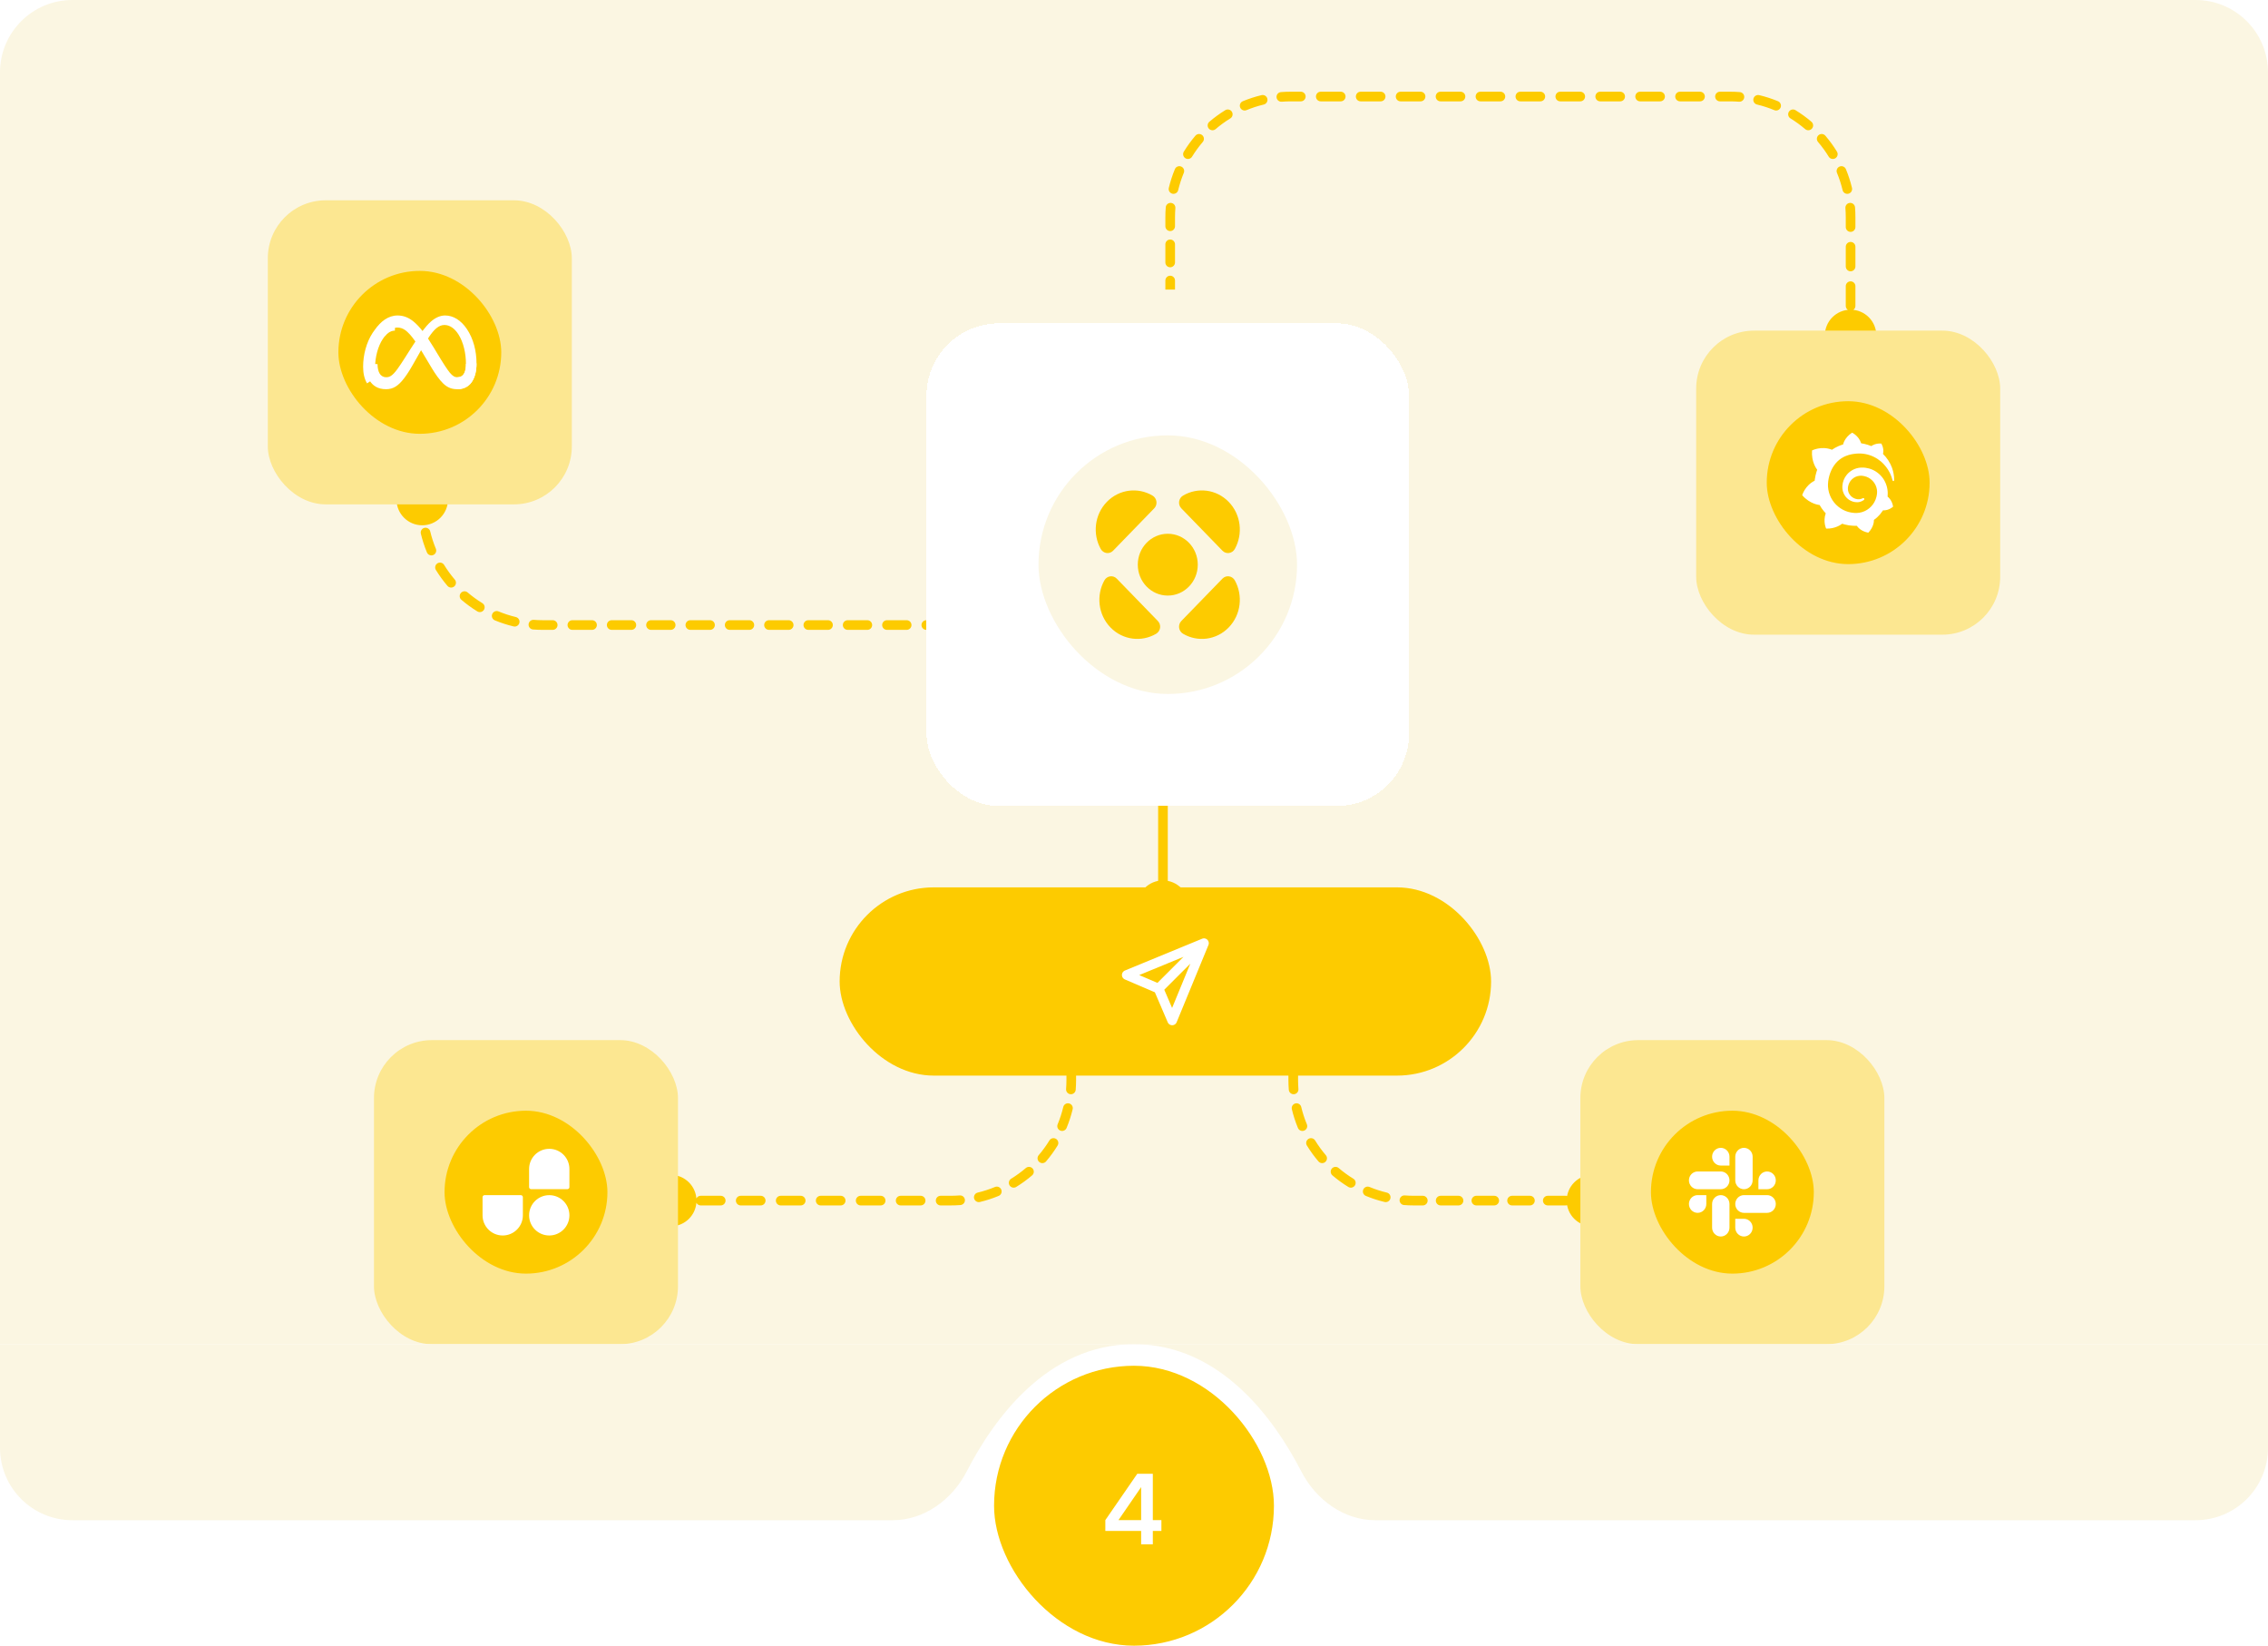 <svg width="470" height="341" viewBox="0 0 470 341" fill="none" xmlns="http://www.w3.org/2000/svg">
<path d="M0 15C0 6.716 6.716 0 15 0H455C463.284 0 470 6.716 470 15V278.5H0V15Z" fill="#FBF6E2"/>
<path d="M324.667 248.75C324.667 251.696 327.054 254.083 330 254.083C332.946 254.083 335.333 251.696 335.333 248.75C335.333 245.804 332.946 243.417 330 243.417C327.054 243.417 324.667 245.804 324.667 248.75ZM267 199C267 199.552 267.448 200 268 200C268.552 200 269 199.552 269 199H267ZM269 203.5C269 202.948 268.552 202.5 268 202.5C267.448 202.5 267 202.948 267 203.5H269ZM267 208C267 208.552 267.448 209 268 209C268.552 209 269 208.552 269 208H267ZM269 212.5C269 211.948 268.552 211.5 268 211.5C267.448 211.5 267 211.948 267 212.5H269ZM267 217C267 217.552 267.448 218 268 218C268.552 218 269 217.552 269 217H267ZM269 221.5C269 220.948 268.552 220.5 268 220.5C267.448 220.5 267 220.948 267 221.5H269ZM267.079 225.791C267.122 226.341 267.603 226.753 268.153 226.71C268.704 226.668 269.116 226.187 269.073 225.636L267.079 225.791ZM269.658 229.356C269.53 228.819 268.99 228.488 268.453 228.616C267.916 228.745 267.584 229.284 267.713 229.821L269.658 229.356ZM268.973 233.703C269.185 234.213 269.77 234.455 270.28 234.243C270.79 234.032 271.032 233.447 270.821 232.937L268.973 233.703ZM272.533 236.291C272.244 235.82 271.628 235.673 271.157 235.962C270.687 236.251 270.54 236.867 270.829 237.337L272.533 236.291ZM273.229 240.636C273.588 241.056 274.219 241.105 274.639 240.746C275.059 240.388 275.108 239.756 274.749 239.337L273.229 240.636ZM277.413 242.001C276.994 241.642 276.362 241.691 276.004 242.111C275.645 242.531 275.694 243.162 276.114 243.521L277.413 242.001ZM279.413 245.921C279.883 246.21 280.499 246.063 280.788 245.593C281.077 245.122 280.93 244.506 280.459 244.217L279.413 245.921ZM283.813 245.929C283.303 245.718 282.718 245.96 282.507 246.47C282.295 246.98 282.537 247.565 283.047 247.777L283.813 245.929ZM286.929 249.037C287.466 249.166 288.005 248.834 288.134 248.297C288.262 247.76 287.931 247.22 287.394 247.092L286.929 249.037ZM291.114 247.677C290.563 247.634 290.082 248.046 290.04 248.597C289.997 249.147 290.409 249.628 290.959 249.671L291.114 247.677ZM294.85 249.75C295.402 249.75 295.85 249.302 295.85 248.75C295.85 248.198 295.402 247.75 294.85 247.75V249.75ZM298.55 247.75C297.998 247.75 297.55 248.198 297.55 248.75C297.55 249.302 297.998 249.75 298.55 249.75V247.75ZM302.25 249.75C302.802 249.75 303.25 249.302 303.25 248.75C303.25 248.198 302.802 247.75 302.25 247.75V249.75ZM305.95 247.75C305.398 247.75 304.95 248.198 304.95 248.75C304.95 249.302 305.398 249.75 305.95 249.75V247.75ZM309.65 249.75C310.202 249.75 310.65 249.302 310.65 248.75C310.65 248.198 310.202 247.75 309.65 247.75V249.75ZM313.35 247.75C312.798 247.75 312.35 248.198 312.35 248.75C312.35 249.302 312.798 249.75 313.35 249.75V247.75ZM317.05 249.75C317.602 249.75 318.05 249.302 318.05 248.75C318.05 248.198 317.602 247.75 317.05 247.75V249.75ZM320.75 247.75C320.198 247.75 319.75 248.198 319.75 248.75C319.75 249.302 320.198 249.75 320.75 249.75V247.75ZM324.45 249.75C325.002 249.75 325.45 249.302 325.45 248.75C325.45 248.198 325.002 247.75 324.45 247.75V249.75ZM328.15 247.75C327.598 247.75 327.15 248.198 327.15 248.75C327.15 249.302 327.598 249.75 328.15 249.75V247.75ZM267 196.75V199H269V196.75H267ZM267 203.5V208H269V203.5H267ZM267 212.5V217H269V212.5H267ZM267 221.5V223.75H269V221.5H267ZM267 223.75C267 224.437 267.027 225.117 267.079 225.791L269.073 225.636C269.025 225.014 269 224.385 269 223.75H267ZM267.713 229.821C268.033 231.158 268.456 232.455 268.973 233.703L270.821 232.937C270.343 231.786 269.953 230.589 269.658 229.356L267.713 229.821ZM270.829 237.337C271.543 238.501 272.346 239.604 273.229 240.636L274.749 239.337C273.934 238.383 273.192 237.365 272.533 236.291L270.829 237.337ZM276.114 243.521C277.146 244.404 278.249 245.207 279.413 245.921L280.459 244.217C279.385 243.558 278.367 242.816 277.413 242.001L276.114 243.521ZM283.047 247.777C284.295 248.294 285.592 248.717 286.929 249.037L287.394 247.092C286.161 246.797 284.964 246.407 283.813 245.929L283.047 247.777ZM290.959 249.671C291.633 249.723 292.313 249.75 293 249.75V247.75C292.365 247.75 291.736 247.725 291.114 247.677L290.959 249.671ZM293 249.75H294.85V247.75H293V249.75ZM298.55 249.75H302.25V247.75H298.55V249.75ZM305.95 249.75H309.65V247.75H305.95V249.75ZM313.35 249.75H317.05V247.75H313.35V249.75ZM320.75 249.75H324.45V247.75H320.75V249.75ZM328.15 249.75H330V247.75H328.15V249.75Z" fill="url(#paint0_linear_2931_1915)"/>
<path d="M378.167 69.5C378.167 72.445 380.554 74.833 383.5 74.833C386.446 74.833 388.833 72.445 388.833 69.5C388.833 66.555 386.446 64.167 383.5 64.167C380.554 64.167 378.167 66.555 378.167 69.5ZM243.5 58.125C243.5 57.573 243.052 57.125 242.5 57.125C241.948 57.125 241.5 57.573 241.5 58.125H243.5ZM241.5 54.375C241.5 54.927 241.948 55.375 242.5 55.375C243.052 55.375 243.5 54.927 243.5 54.375H241.5ZM243.5 50.625C243.5 50.073 243.052 49.625 242.5 49.625C241.948 49.625 241.5 50.073 241.5 50.625H243.5ZM241.5 46.875C241.5 47.427 241.948 47.875 242.5 47.875C243.052 47.875 243.5 47.427 243.5 46.875H241.5ZM243.573 43.114C243.616 42.563 243.204 42.082 242.653 42.04C242.103 41.997 241.622 42.408 241.579 42.959L243.573 43.114ZM242.213 38.929C242.084 39.466 242.416 40.005 242.953 40.134C243.49 40.262 244.03 39.931 244.158 39.394L242.213 38.929ZM245.321 35.813C245.532 35.303 245.29 34.718 244.78 34.507C244.27 34.295 243.685 34.537 243.473 35.047L245.321 35.813ZM245.329 31.413C245.04 31.883 245.187 32.499 245.657 32.788C246.128 33.077 246.744 32.93 247.033 32.459L245.329 31.413ZM249.249 29.413C249.608 28.994 249.559 28.362 249.139 28.003C248.719 27.645 248.088 27.694 247.729 28.114L249.249 29.413ZM250.614 25.229C250.194 25.588 250.145 26.219 250.504 26.639C250.862 27.059 251.494 27.108 251.913 26.75L250.614 25.229ZM254.959 24.533C255.43 24.244 255.577 23.628 255.288 23.157C254.999 22.687 254.383 22.54 253.913 22.829L254.959 24.533ZM257.547 20.973C257.037 21.185 256.795 21.77 257.007 22.28C257.218 22.79 257.803 23.032 258.313 22.821L257.547 20.973ZM261.894 21.658C262.431 21.529 262.762 20.99 262.634 20.453C262.505 19.916 261.966 19.584 261.429 19.713L261.894 21.658ZM265.459 19.079C264.909 19.122 264.497 19.603 264.54 20.153C264.582 20.704 265.063 21.116 265.614 21.073L265.459 19.079ZM269.568 21C270.12 21 270.568 20.552 270.568 20C270.568 19.448 270.12 19 269.568 19V21ZM273.705 19C273.152 19 272.705 19.448 272.705 20C272.705 20.552 273.152 21 273.705 21V19ZM277.841 21C278.393 21 278.841 20.552 278.841 20C278.841 19.448 278.393 19 277.841 19V21ZM281.977 19C281.425 19 280.977 19.448 280.977 20C280.977 20.552 281.425 21 281.977 21V19ZM286.114 21C286.666 21 287.114 20.552 287.114 20C287.114 19.448 286.666 19 286.114 19V21ZM290.25 19C289.698 19 289.25 19.448 289.25 20C289.25 20.552 289.698 21 290.25 21V19ZM294.386 21C294.939 21 295.386 20.552 295.386 20C295.386 19.448 294.939 19 294.386 19V21ZM298.523 19C297.97 19 297.523 19.448 297.523 20C297.523 20.552 297.97 21 298.523 21V19ZM302.659 21C303.211 21 303.659 20.552 303.659 20C303.659 19.448 303.211 19 302.659 19V21ZM306.795 19C306.243 19 305.795 19.448 305.795 20C305.795 20.552 306.243 21 306.795 21V19ZM310.932 21C311.484 21 311.932 20.552 311.932 20C311.932 19.448 311.484 19 310.932 19V21ZM315.068 19C314.516 19 314.068 19.448 314.068 20C314.068 20.552 314.516 21 315.068 21V19ZM319.205 21C319.757 21 320.205 20.552 320.205 20C320.205 19.448 319.757 19 319.205 19V21ZM323.341 19C322.789 19 322.341 19.448 322.341 20C322.341 20.552 322.789 21 323.341 21V19ZM327.477 21C328.03 21 328.477 20.552 328.477 20C328.477 19.448 328.03 19 327.477 19V21ZM331.614 19C331.061 19 330.614 19.448 330.614 20C330.614 20.552 331.061 21 331.614 21V19ZM335.75 21C336.302 21 336.75 20.552 336.75 20C336.75 19.448 336.302 19 335.75 19V21ZM339.886 19C339.334 19 338.886 19.448 338.886 20C338.886 20.552 339.334 21 339.886 21V19ZM344.023 21C344.575 21 345.023 20.552 345.023 20C345.023 19.448 344.575 19 344.023 19V21ZM348.159 19C347.607 19 347.159 19.448 347.159 20C347.159 20.552 347.607 21 348.159 21V19ZM352.295 21C352.848 21 353.295 20.552 353.295 20C353.295 19.448 352.848 19 352.295 19V21ZM356.432 19C355.88 19 355.432 19.448 355.432 20C355.432 20.552 355.88 21 356.432 21V19ZM360.386 21.073C360.937 21.116 361.418 20.704 361.46 20.153C361.503 19.603 361.091 19.122 360.541 19.079L360.386 21.073ZM364.571 19.713C364.034 19.584 363.495 19.916 363.366 20.453C363.238 20.99 363.569 21.529 364.106 21.658L364.571 19.713ZM367.687 22.821C368.197 23.032 368.782 22.79 368.993 22.28C369.205 21.77 368.963 21.185 368.453 20.973L367.687 22.821ZM372.087 22.829C371.617 22.54 371.001 22.687 370.712 23.157C370.423 23.628 370.57 24.244 371.041 24.533L372.087 22.829ZM374.087 26.75C374.506 27.108 375.138 27.059 375.496 26.639C375.855 26.219 375.806 25.588 375.386 25.229L374.087 26.75ZM378.271 28.114C377.912 27.694 377.281 27.645 376.861 28.003C376.441 28.362 376.392 28.994 376.751 29.413L378.271 28.114ZM378.967 32.459C379.256 32.93 379.872 33.077 380.343 32.788C380.813 32.499 380.96 31.883 380.671 31.413L378.967 32.459ZM382.527 35.047C382.315 34.537 381.73 34.295 381.22 34.507C380.71 34.718 380.468 35.303 380.679 35.813L382.527 35.047ZM381.842 39.394C381.97 39.931 382.51 40.262 383.047 40.134C383.584 40.005 383.916 39.466 383.787 38.929L381.842 39.394ZM384.421 42.959C384.378 42.408 383.897 41.997 383.347 42.04C382.796 42.082 382.384 42.563 382.427 43.114L384.421 42.959ZM382.5 47.042C382.5 47.594 382.948 48.042 383.5 48.042C384.052 48.042 384.5 47.594 384.5 47.042H382.5ZM384.5 51.125C384.5 50.573 384.052 50.125 383.5 50.125C382.948 50.125 382.5 50.573 382.5 51.125H384.5ZM382.5 55.208C382.5 55.761 382.948 56.208 383.5 56.208C384.052 56.208 384.5 55.761 384.5 55.208H382.5ZM384.5 59.292C384.5 58.739 384.052 58.292 383.5 58.292C382.948 58.292 382.5 58.739 382.5 59.292H384.5ZM382.5 63.375C382.5 63.927 382.948 64.375 383.5 64.375C384.052 64.375 384.5 63.927 384.5 63.375H382.5ZM384.5 67.458C384.5 66.906 384.052 66.458 383.5 66.458C382.948 66.458 382.5 66.906 382.5 67.458H384.5ZM243.5 60V58.125H241.5V60H243.5ZM243.5 54.375V50.625H241.5V54.375H243.5ZM243.5 46.875V45H241.5V46.875H243.5ZM243.5 45C243.5 44.365 243.525 43.736 243.573 43.114L241.579 42.959C241.527 43.633 241.5 44.313 241.5 45H243.5ZM244.158 39.394C244.453 38.161 244.843 36.965 245.321 35.813L243.473 35.047C242.956 36.295 242.533 37.592 242.213 38.929L244.158 39.394ZM247.033 32.459C247.692 31.385 248.434 30.367 249.249 29.413L247.729 28.114C246.846 29.146 246.043 30.249 245.329 31.413L247.033 32.459ZM251.913 26.75C252.867 25.934 253.885 25.192 254.959 24.533L253.913 22.829C252.749 23.543 251.646 24.346 250.614 25.229L251.913 26.75ZM258.313 22.821C259.464 22.343 260.661 21.953 261.894 21.658L261.429 19.713C260.092 20.033 258.795 20.456 257.547 20.973L258.313 22.821ZM265.614 21.073C266.236 21.025 266.865 21 267.5 21V19C266.813 19 266.133 19.027 265.459 19.079L265.614 21.073ZM267.5 21H269.568V19H267.5V21ZM273.705 21H277.841V19H273.705V21ZM281.977 21H286.114V19H281.977V21ZM290.25 21H294.386V19H290.25V21ZM298.523 21H302.659V19H298.523V21ZM306.795 21H310.932V19H306.795V21ZM315.068 21H319.205V19H315.068V21ZM323.341 21H327.477V19H323.341V21ZM331.614 21H335.75V19H331.614V21ZM339.886 21H344.023V19H339.886V21ZM348.159 21H352.295V19H348.159V21ZM356.432 21H358.5V19H356.432V21ZM358.5 21C359.135 21 359.764 21.025 360.386 21.073L360.541 19.079C359.867 19.027 359.187 19 358.5 19V21ZM364.106 21.658C365.339 21.953 366.536 22.343 367.687 22.821L368.453 20.973C367.205 20.456 365.908 20.033 364.571 19.713L364.106 21.658ZM371.041 24.533C372.115 25.192 373.133 25.934 374.087 26.75L375.386 25.229C374.354 24.346 373.251 23.543 372.087 22.829L371.041 24.533ZM376.751 29.413C377.566 30.367 378.308 31.385 378.967 32.459L380.671 31.413C379.957 30.249 379.154 29.146 378.271 28.114L376.751 29.413ZM380.679 35.813C381.157 36.965 381.547 38.161 381.842 39.394L383.787 38.929C383.467 37.592 383.044 36.295 382.527 35.047L380.679 35.813ZM382.427 43.114C382.475 43.736 382.5 44.365 382.5 45H384.5C384.5 44.313 384.473 43.633 384.421 42.959L382.427 43.114ZM382.5 45V47.042H384.5V45H382.5ZM382.5 51.125V55.208H384.5V51.125H382.5ZM382.5 59.292V63.375H384.5V59.292H382.5ZM382.5 67.458V69.5H384.5V67.458H382.5Z" fill="url(#paint1_linear_2931_1915)"/>
<path d="M133.667 248.75C133.667 251.696 136.054 254.083 139 254.083C141.946 254.083 144.333 251.696 144.333 248.75C144.333 245.804 141.946 243.417 139 243.417C136.054 243.417 133.667 245.804 133.667 248.75ZM141.071 249.75C141.624 249.75 142.071 249.302 142.071 248.75C142.071 248.198 141.624 247.75 141.071 247.75V249.75ZM145.214 247.75C144.662 247.75 144.214 248.198 144.214 248.75C144.214 249.302 144.662 249.75 145.214 249.75V247.75ZM149.357 249.75C149.909 249.75 150.357 249.302 150.357 248.75C150.357 248.198 149.909 247.75 149.357 247.75V249.75ZM153.5 247.75C152.948 247.75 152.5 248.198 152.5 248.75C152.5 249.302 152.948 249.75 153.5 249.75V247.75ZM157.643 249.75C158.195 249.75 158.643 249.302 158.643 248.75C158.643 248.198 158.195 247.75 157.643 247.75V249.75ZM161.786 247.75C161.233 247.75 160.786 248.198 160.786 248.75C160.786 249.302 161.233 249.75 161.786 249.75V247.75ZM165.929 249.75C166.481 249.75 166.929 249.302 166.929 248.75C166.929 248.198 166.481 247.75 165.929 247.75V249.75ZM170.071 247.75C169.519 247.75 169.071 248.198 169.071 248.75C169.071 249.302 169.519 249.75 170.071 249.75V247.75ZM174.214 249.75C174.767 249.75 175.214 249.302 175.214 248.75C175.214 248.198 174.767 247.75 174.214 247.75V249.75ZM178.357 247.75C177.805 247.75 177.357 248.198 177.357 248.75C177.357 249.302 177.805 249.75 178.357 249.75V247.75ZM182.5 249.75C183.052 249.75 183.5 249.302 183.5 248.75C183.5 248.198 183.052 247.75 182.5 247.75V249.75ZM186.643 247.75C186.091 247.75 185.643 248.198 185.643 248.75C185.643 249.302 186.091 249.75 186.643 249.75V247.75ZM190.786 249.75C191.338 249.75 191.786 249.302 191.786 248.75C191.786 248.198 191.338 247.75 190.786 247.75V249.75ZM194.929 247.75C194.376 247.75 193.929 248.198 193.929 248.75C193.929 249.302 194.376 249.75 194.929 249.75V247.75ZM199.041 249.671C199.591 249.628 200.003 249.147 199.96 248.597C199.918 248.046 199.437 247.634 198.886 247.677L199.041 249.671ZM202.606 247.092C202.069 247.22 201.738 247.76 201.866 248.297C201.995 248.834 202.534 249.166 203.071 249.037L202.606 247.092ZM206.953 247.777C207.463 247.565 207.705 246.98 207.493 246.47C207.282 245.96 206.697 245.718 206.187 245.929L206.953 247.777ZM209.541 244.217C209.07 244.506 208.923 245.122 209.212 245.593C209.501 246.063 210.117 246.21 210.587 245.921L209.541 244.217ZM213.886 243.521C214.306 243.162 214.355 242.531 213.996 242.111C213.638 241.691 213.006 241.642 212.587 242.001L213.886 243.521ZM215.251 239.337C214.892 239.756 214.941 240.388 215.361 240.746C215.781 241.105 216.412 241.056 216.771 240.636L215.251 239.337ZM219.171 237.337C219.46 236.867 219.313 236.251 218.843 235.962C218.372 235.673 217.756 235.82 217.467 236.291L219.171 237.337ZM219.179 232.937C218.968 233.447 219.21 234.032 219.72 234.243C220.23 234.455 220.815 234.213 221.027 233.703L219.179 232.937ZM222.287 229.821C222.416 229.284 222.084 228.745 221.547 228.616C221.01 228.488 220.47 228.819 220.342 229.356L222.287 229.821ZM220.927 225.636C220.884 226.187 221.296 226.668 221.847 226.71C222.397 226.753 222.878 226.341 222.921 225.791L220.927 225.636ZM223 221.75C223 221.198 222.552 220.75 222 220.75C221.448 220.75 221 221.198 221 221.75H223ZM221 217.75C221 218.302 221.448 218.75 222 218.75C222.552 218.75 223 218.302 223 217.75H221ZM223 213.75C223 213.198 222.552 212.75 222 212.75C221.448 212.75 221 213.198 221 213.75H223ZM221 209.75C221 210.302 221.448 210.75 222 210.75C222.552 210.75 223 210.302 223 209.75H221ZM223 205.75C223 205.198 222.552 204.75 222 204.75C221.448 204.75 221 205.198 221 205.75H223ZM221 201.75C221 202.302 221.448 202.75 222 202.75C222.552 202.75 223 202.302 223 201.75H221ZM139 249.75H141.071V247.75H139V249.75ZM145.214 249.75H149.357V247.75H145.214V249.75ZM153.5 249.75H157.643V247.75H153.5V249.75ZM161.786 249.75H165.929V247.75H161.786V249.75ZM170.071 249.75H174.214V247.75H170.071V249.75ZM178.357 249.75H182.5V247.75H178.357V249.75ZM186.643 249.75H190.786V247.75H186.643V249.75ZM194.929 249.75H197V247.75H194.929V249.75ZM197 249.75C197.687 249.75 198.367 249.723 199.041 249.671L198.886 247.677C198.264 247.725 197.635 247.75 197 247.75V249.75ZM203.071 249.037C204.408 248.717 205.705 248.294 206.953 247.777L206.187 245.929C205.036 246.407 203.839 246.797 202.606 247.092L203.071 249.037ZM210.587 245.921C211.751 245.207 212.854 244.404 213.886 243.521L212.587 242.001C211.633 242.816 210.615 243.558 209.541 244.217L210.587 245.921ZM216.771 240.636C217.654 239.604 218.457 238.501 219.171 237.337L217.467 236.291C216.808 237.365 216.066 238.383 215.251 239.337L216.771 240.636ZM221.027 233.703C221.544 232.455 221.967 231.158 222.287 229.821L220.342 229.356C220.047 230.589 219.657 231.786 219.179 232.937L221.027 233.703ZM222.921 225.791C222.973 225.117 223 224.437 223 223.75H221C221 224.385 220.975 225.014 220.927 225.636L222.921 225.791ZM223 223.75V221.75H221V223.75H223ZM223 217.75V213.75H221V217.75H223ZM223 209.75V205.75H221V209.75H223ZM223 201.75V199.75H221V201.75H223Z" fill="url(#paint2_linear_2931_1915)"/>
<path d="M82.167 103.5C82.167 106.446 84.555 108.833 87.5 108.833C90.445 108.833 92.833 106.446 92.833 103.5C92.833 100.554 90.445 98.167 87.5 98.167C84.555 98.167 82.167 100.554 82.167 103.5ZM86.5 103.75C86.5 104.302 86.948 104.75 87.5 104.75C88.052 104.75 88.5 104.302 88.5 103.75H86.5ZM88.5 104.25C88.5 103.698 88.052 103.25 87.5 103.25C86.948 103.25 86.5 103.698 86.5 104.25H88.5ZM86.579 106.541C86.622 107.091 87.103 107.503 87.653 107.46C88.204 107.418 88.616 106.937 88.573 106.386L86.579 106.541ZM89.158 110.106C89.029 109.569 88.49 109.238 87.953 109.366C87.416 109.495 87.084 110.034 87.213 110.571L89.158 110.106ZM88.473 114.453C88.685 114.963 89.27 115.205 89.78 114.993C90.29 114.782 90.532 114.197 90.321 113.687L88.473 114.453ZM92.033 117.041C91.744 116.57 91.128 116.423 90.657 116.712C90.187 117.001 90.04 117.617 90.329 118.087L92.033 117.041ZM92.729 121.386C93.088 121.806 93.719 121.855 94.139 121.496C94.559 121.138 94.608 120.506 94.249 120.087L92.729 121.386ZM96.913 122.751C96.494 122.392 95.862 122.441 95.504 122.861C95.145 123.281 95.194 123.912 95.614 124.271L96.913 122.751ZM98.913 126.671C99.383 126.96 99.999 126.813 100.288 126.343C100.577 125.872 100.43 125.256 99.959 124.967L98.913 126.671ZM103.313 126.679C102.803 126.468 102.218 126.71 102.007 127.22C101.795 127.73 102.037 128.315 102.547 128.527L103.313 126.679ZM106.429 129.787C106.966 129.916 107.505 129.584 107.634 129.047C107.762 128.51 107.431 127.97 106.894 127.842L106.429 129.787ZM110.614 128.427C110.063 128.384 109.582 128.796 109.54 129.347C109.497 129.897 109.909 130.378 110.459 130.421L110.614 128.427ZM114.538 130.5C115.09 130.5 115.538 130.052 115.538 129.5C115.538 128.948 115.09 128.5 114.538 128.5V130.5ZM118.613 128.5C118.06 128.5 117.613 128.948 117.613 129.5C117.613 130.052 118.06 130.5 118.613 130.5V128.5ZM122.688 130.5C123.24 130.5 123.688 130.052 123.688 129.5C123.688 128.948 123.24 128.5 122.688 128.5V130.5ZM126.763 128.5C126.21 128.5 125.763 128.948 125.763 129.5C125.763 130.052 126.21 130.5 126.763 130.5V128.5ZM130.838 130.5C131.39 130.5 131.838 130.052 131.838 129.5C131.838 128.948 131.39 128.5 130.838 128.5V130.5ZM134.912 128.5C134.36 128.5 133.912 128.948 133.912 129.5C133.912 130.052 134.36 130.5 134.912 130.5V128.5ZM138.987 130.5C139.54 130.5 139.987 130.052 139.987 129.5C139.987 128.948 139.54 128.5 138.987 128.5V130.5ZM143.062 128.5C142.51 128.5 142.062 128.948 142.062 129.5C142.062 130.052 142.51 130.5 143.062 130.5V128.5ZM147.138 130.5C147.69 130.5 148.138 130.052 148.138 129.5C148.138 128.948 147.69 128.5 147.138 128.5V130.5ZM151.213 128.5C150.66 128.5 150.213 128.948 150.213 129.5C150.213 130.052 150.66 130.5 151.213 130.5V128.5ZM155.288 130.5C155.84 130.5 156.288 130.052 156.288 129.5C156.288 128.948 155.84 128.5 155.288 128.5V130.5ZM159.363 128.5C158.81 128.5 158.363 128.948 158.363 129.5C158.363 130.052 158.81 130.5 159.363 130.5V128.5ZM163.438 130.5C163.99 130.5 164.438 130.052 164.438 129.5C164.438 128.948 163.99 128.5 163.438 128.5V130.5ZM167.513 128.5C166.96 128.5 166.513 128.948 166.513 129.5C166.513 130.052 166.96 130.5 167.513 130.5V128.5ZM171.588 130.5C172.14 130.5 172.588 130.052 172.588 129.5C172.588 128.948 172.14 128.5 171.588 128.5V130.5ZM175.663 128.5C175.11 128.5 174.663 128.948 174.663 129.5C174.663 130.052 175.11 130.5 175.663 130.5V128.5ZM179.738 130.5C180.29 130.5 180.738 130.052 180.738 129.5C180.738 128.948 180.29 128.5 179.738 128.5V130.5ZM183.812 128.5C183.26 128.5 182.812 128.948 182.812 129.5C182.812 130.052 183.26 130.5 183.812 130.5V128.5ZM187.887 130.5C188.44 130.5 188.887 130.052 188.887 129.5C188.887 128.948 188.44 128.5 187.887 128.5V130.5ZM191.962 128.5C191.41 128.5 190.962 128.948 190.962 129.5C190.962 130.052 191.41 130.5 191.962 130.5V128.5ZM86.5 103.5V103.75H88.5V103.5H86.5ZM86.5 104.25V104.5H88.5V104.25H86.5ZM86.5 104.5C86.5 105.187 86.527 105.867 86.579 106.541L88.573 106.386C88.525 105.764 88.5 105.135 88.5 104.5H86.5ZM87.213 110.571C87.533 111.908 87.956 113.205 88.473 114.453L90.321 113.687C89.843 112.536 89.453 111.339 89.158 110.106L87.213 110.571ZM90.329 118.087C91.043 119.251 91.847 120.354 92.729 121.386L94.249 120.087C93.434 119.133 92.692 118.115 92.033 117.041L90.329 118.087ZM95.614 124.271C96.647 125.154 97.749 125.957 98.913 126.671L99.959 124.967C98.885 124.308 97.867 123.566 96.913 122.751L95.614 124.271ZM102.547 128.527C103.795 129.044 105.092 129.467 106.429 129.787L106.894 127.842C105.661 127.547 104.464 127.157 103.313 126.679L102.547 128.527ZM110.459 130.421C111.133 130.473 111.813 130.5 112.5 130.5V128.5C111.865 128.5 111.236 128.475 110.614 128.427L110.459 130.421ZM112.5 130.5H114.538V128.5H112.5V130.5ZM118.613 130.5H122.688V128.5H118.613V130.5ZM126.763 130.5H130.838V128.5H126.763V130.5ZM134.912 130.5H138.987V128.5H134.912V130.5ZM143.062 130.5H147.138V128.5H143.062V130.5ZM151.213 130.5H155.288V128.5H151.213V130.5ZM159.363 130.5H163.438V128.5H159.363V130.5ZM167.513 130.5H171.588V128.5H167.513V130.5ZM175.663 130.5H179.738V128.5H175.663V130.5ZM183.812 130.5H187.887V128.5H183.812V130.5ZM191.962 130.5H194V128.5H191.962V130.5Z" fill="url(#paint3_linear_2931_1915)"/>
<path d="M241 193.083C243.946 193.083 246.333 190.696 246.333 187.75C246.333 184.804 243.946 182.417 241 182.417C238.054 182.417 235.667 184.804 235.667 187.75C235.667 190.696 238.054 193.083 241 193.083ZM241 161.083C243.946 161.083 246.333 158.696 246.333 155.75C246.333 152.804 243.946 150.417 241 150.417C238.054 150.417 235.667 152.804 235.667 155.75C235.667 158.696 238.054 161.083 241 161.083ZM242 187.75L242 155.75L240 155.75L240 187.75L242 187.75Z" fill="url(#paint4_linear_2931_1915)"/>
<g filter="url(#filter0_d_2931_1915)">
<rect x="192" y="61.5" width="100" height="100" rx="15" fill="white" shape-rendering="crispEdges"/>
<rect x="215.21" y="84.707" width="53.579" height="53.579" rx="26.789" fill="#FBF6E2"/>
<path d="M231.423 114.39C230.662 113.606 229.396 113.796 228.861 114.756C227.14 117.85 227.561 121.864 230.128 124.506C232.692 127.148 236.591 127.585 239.592 125.811C240.524 125.26 240.708 123.956 239.947 123.172L231.423 114.39Z" fill="#FDCB00"/>
<path d="M239.192 99.825C239.953 99.041 239.768 97.736 238.837 97.186C235.833 95.412 231.936 95.846 229.372 98.49C226.808 101.135 226.384 105.146 228.106 108.241C228.64 109.201 229.907 109.391 230.667 108.607L234.93 104.216L239.192 99.825Z" fill="#FDCB00"/>
<path d="M244.807 123.172C244.046 123.956 244.231 125.26 245.163 125.811C248.166 127.585 252.063 127.151 254.627 124.506C257.191 121.864 257.615 117.848 255.893 114.756C255.359 113.796 254.093 113.606 253.332 114.39L244.807 123.172Z" fill="#FDCB00"/>
<path d="M253.332 108.607C254.093 109.391 255.359 109.201 255.893 108.241C257.615 105.146 257.194 101.132 254.627 98.49C252.063 95.846 248.166 95.412 245.163 97.186C244.231 97.736 244.046 99.041 244.807 99.825L253.332 108.607Z" fill="#FDCB00"/>
<path d="M248.216 111.497C248.216 115.034 245.434 117.901 242.001 117.901C238.568 117.901 235.785 115.034 235.785 111.497C235.785 107.961 238.568 105.094 242.001 105.094C245.434 105.094 248.216 107.961 248.216 111.497Z" fill="#FDCB00"/>
</g>
<rect x="77.5" y="215.5" width="63" height="63" rx="12" fill="#FCE791"/>
<rect x="92.123" y="230.125" width="33.755" height="33.755" rx="16.877" fill="#FDCB00"/>
<path d="M109.645 251.8C109.645 249.493 111.516 247.623 113.823 247.623C116.13 247.623 118 249.493 118 251.8C118 254.108 116.13 255.978 113.823 255.978C111.516 255.978 109.645 254.108 109.645 251.8Z" fill="white"/>
<path d="M109.645 242.201C109.645 239.894 111.516 238.023 113.823 238.023C116.13 238.023 118 239.894 118 242.201V245.961C118 246.191 117.813 246.378 117.582 246.378H110.063C109.952 246.378 109.846 246.334 109.768 246.256C109.689 246.178 109.645 246.071 109.645 245.961V242.201Z" fill="white"/>
<path d="M108.355 251.8C108.355 254.108 106.484 255.978 104.177 255.978C101.87 255.978 100 254.108 100 251.8V248.041C100 247.986 100.011 247.932 100.032 247.881C100.053 247.83 100.084 247.784 100.122 247.745C100.161 247.707 100.207 247.676 100.258 247.655C100.309 247.634 100.363 247.623 100.418 247.623H107.937C107.992 247.623 108.046 247.634 108.097 247.655C108.148 247.676 108.194 247.707 108.232 247.745C108.271 247.784 108.302 247.83 108.323 247.881C108.344 247.932 108.355 247.986 108.355 248.041V251.8Z" fill="white"/>
<rect x="327.5" y="215.5" width="63" height="63" rx="12" fill="#FCE791"/>
<rect x="342.123" y="230.125" width="33.755" height="33.755" rx="16.877" fill="url(#paint5_linear_2931_1915)"/>
<path fill-rule="evenodd" clip-rule="evenodd" d="M356.6 237.816C355.605 237.817 354.799 238.64 354.8 239.654C354.799 240.667 355.605 241.49 356.6 241.491H358.401V239.654C358.401 238.641 357.595 237.818 356.6 237.816ZM356.6 242.716H351.8C350.805 242.717 349.999 243.54 350 244.554C349.999 245.567 350.805 246.39 351.8 246.391H356.6C357.595 246.391 358.401 245.568 358.4 244.554C358.401 243.54 357.595 242.717 356.6 242.716Z" fill="white"/>
<path fill-rule="evenodd" clip-rule="evenodd" d="M368 244.554C368.001 243.54 367.195 242.717 366.2 242.716C365.205 242.717 364.399 243.54 364.399 244.554V246.391H366.2C367.195 246.391 368.001 245.568 368 244.554ZM363.2 244.554V239.654C363.201 238.641 362.395 237.818 361.4 237.816C360.405 237.817 359.599 238.64 359.6 239.654V244.554C359.599 245.567 360.405 246.39 361.4 246.391C362.395 246.391 363.201 245.568 363.2 244.554Z" fill="white"/>
<path fill-rule="evenodd" clip-rule="evenodd" d="M361.4 256.191C362.395 256.19 363.201 255.368 363.2 254.354C363.201 253.34 362.395 252.517 361.4 252.517H359.599V254.354C359.599 255.367 360.405 256.189 361.4 256.191ZM361.4 251.29H366.2C367.195 251.289 368.001 250.467 368 249.453C368.001 248.439 367.195 247.617 366.2 247.615H361.4C360.405 247.616 359.599 248.439 359.6 249.452C359.599 250.467 360.405 251.289 361.4 251.29Z" fill="white"/>
<path fill-rule="evenodd" clip-rule="evenodd" d="M350 249.452C349.999 250.466 350.805 251.289 351.8 251.289C352.795 251.289 353.601 250.466 353.601 249.452V247.615H351.8C350.805 247.616 349.999 248.439 350 249.452ZM354.8 249.452V254.352C354.799 255.366 355.605 256.189 356.6 256.19C357.595 256.189 358.401 255.367 358.4 254.353V249.454C358.401 248.44 357.595 247.617 356.6 247.616C355.605 247.616 354.799 248.439 354.8 249.452Z" fill="white"/>
<rect x="55.5" y="41.5" width="63" height="63" rx="12" fill="#FCE791"/>
<rect x="70.123" y="56.125" width="33.755" height="33.755" rx="16.877" fill="#FDCB00"/>
<path d="M78.234 75.438C78.234 76.316 78.427 76.99 78.679 77.398C79.009 77.933 79.502 78.159 80.004 78.159C80.652 78.159 81.245 77.998 82.387 76.419C83.302 75.153 84.38 73.375 85.106 72.261L86.334 70.373C87.188 69.062 88.175 67.605 89.308 66.617C90.233 65.811 91.23 65.363 92.234 65.363C93.919 65.363 95.524 66.34 96.753 68.171C98.097 70.177 98.75 72.704 98.75 75.312C98.75 76.862 98.445 78.001 97.925 78.9C97.422 79.771 96.443 80.64 94.796 80.64V78.159C96.207 78.159 96.558 76.863 96.558 75.38C96.558 73.267 96.066 70.922 94.98 69.246C94.21 68.058 93.212 67.332 92.114 67.332C90.926 67.332 89.97 68.227 88.896 69.825C88.325 70.673 87.739 71.708 87.081 72.874L86.356 74.158C84.9 76.739 84.531 77.327 83.803 78.297C82.528 79.996 81.439 80.64 80.004 80.64C78.303 80.64 77.227 79.903 76.561 78.793C76.017 77.889 75.75 76.702 75.75 75.349L78.234 75.438Z" fill="white"/>
<path d="M77.709 68.347C78.848 66.591 80.492 65.363 82.377 65.363C83.469 65.363 84.554 65.686 85.687 66.612C86.927 67.624 88.248 69.29 89.897 72.035L90.488 73.021C91.915 75.398 92.727 76.621 93.202 77.198C93.813 77.938 94.241 78.159 94.797 78.159C96.207 78.159 96.559 76.863 96.559 75.38L98.75 75.312C98.75 76.862 98.445 78.001 97.925 78.9C97.422 79.771 96.444 80.64 94.797 80.64C93.773 80.64 92.866 80.418 91.863 79.472C91.092 78.745 90.19 77.455 89.497 76.295L87.434 72.85C86.399 71.121 85.45 69.831 84.9 69.247C84.309 68.619 83.549 67.861 82.337 67.861C81.356 67.861 80.522 68.55 79.825 69.603L77.709 68.347Z" fill="white"/>
<path d="M81.837 68.498C80.855 68.498 80.022 69.187 79.324 70.24C78.338 71.728 77.734 73.945 77.734 76.075C77.734 76.953 77.927 77.627 78.179 78.035L76.061 79.43C75.517 78.525 75.25 77.338 75.25 75.986C75.25 73.526 75.925 70.963 77.209 68.983C78.348 67.228 79.991 66 81.877 66L81.837 68.498Z" fill="white"/>
<rect x="351.5" y="68.5" width="63" height="63" rx="12" fill="#FCE791"/>
<rect x="366.123" y="83.125" width="33.755" height="33.755" rx="16.877" fill="#FDCB00"/>
<path d="M392.5 98.786C392.465 98.438 392.408 98.038 392.294 97.593C392.166 97.1 391.986 96.622 391.758 96.167C391.485 95.62 391.15 95.107 390.759 94.638C390.594 94.438 390.411 94.244 390.217 94.055C390.508 92.897 389.863 91.893 389.863 91.893C388.751 91.824 388.043 92.241 387.781 92.429C387.735 92.412 387.695 92.389 387.649 92.372C387.461 92.298 387.267 92.224 387.062 92.161C386.858 92.097 386.653 92.04 386.445 91.99C386.234 91.938 386.023 91.898 385.806 91.864C385.766 91.859 385.732 91.853 385.692 91.847C385.207 90.295 383.815 89.644 383.815 89.644C382.257 90.632 381.966 92.013 381.966 92.013C381.966 92.013 381.96 92.041 381.949 92.093C381.863 92.115 381.778 92.144 381.692 92.167C381.572 92.201 381.452 92.247 381.338 92.292C381.219 92.337 381.101 92.385 380.984 92.435C380.747 92.539 380.515 92.653 380.288 92.777C380.066 92.903 379.849 93.04 379.638 93.182L379.581 93.16C377.424 92.338 375.512 93.325 375.512 93.325C375.335 95.619 376.374 97.063 376.579 97.325C376.528 97.468 376.482 97.611 376.436 97.753C376.277 98.272 376.157 98.803 376.083 99.357C376.071 99.436 376.06 99.516 376.054 99.596C374.057 100.583 373.469 102.598 373.469 102.598C375.13 104.509 377.07 104.629 377.07 104.629L377.076 104.624C377.321 105.063 377.606 105.479 377.926 105.873C378.061 106.036 378.201 106.194 378.348 106.347C377.743 108.082 378.434 109.519 378.434 109.519C380.282 109.588 381.498 108.709 381.755 108.509C381.938 108.573 382.125 108.628 382.314 108.675C382.881 108.823 383.463 108.909 384.049 108.932C384.191 108.937 384.34 108.943 384.482 108.937H384.688L384.779 108.932V108.937C385.652 110.181 387.181 110.358 387.181 110.358C388.271 109.211 388.334 108.07 388.334 107.825V107.722C388.562 107.562 388.779 107.391 388.985 107.203C389.418 106.809 389.801 106.358 390.12 105.873L390.206 105.736C391.438 105.805 392.311 104.972 392.311 104.972C392.106 103.688 391.375 103.06 391.221 102.94C391.221 102.94 391.216 102.934 391.204 102.929C391.193 102.923 391.193 102.917 391.193 102.917C391.187 102.912 391.176 102.906 391.164 102.9C391.17 102.82 391.176 102.746 391.182 102.666C391.193 102.529 391.193 102.387 391.193 102.25V102.033L391.187 101.947L391.182 101.833C391.182 101.793 391.176 101.759 391.17 101.725C391.164 101.69 391.164 101.651 391.159 101.616L391.147 101.508L391.13 101.399C391.107 101.257 391.085 101.12 391.05 100.977C390.919 100.424 390.702 99.899 390.423 99.425C390.141 98.959 389.789 98.539 389.378 98.181C388.979 97.827 388.528 97.542 388.06 97.331C387.587 97.12 387.096 96.983 386.605 96.92C386.36 96.886 386.114 96.874 385.869 96.88H385.686L385.595 96.886C385.561 96.886 385.527 96.891 385.498 96.891C385.374 96.903 385.25 96.92 385.127 96.943C384.636 97.034 384.174 97.211 383.769 97.456C383.364 97.702 383.01 98.004 382.725 98.347C382.446 98.682 382.222 99.059 382.063 99.465C381.913 99.848 381.825 100.253 381.8 100.663C381.795 100.76 381.795 100.863 381.795 100.96V101.034L381.8 101.114C381.806 101.16 381.806 101.211 381.812 101.257C381.829 101.457 381.869 101.651 381.92 101.833C382.029 102.204 382.2 102.541 382.411 102.826C382.622 103.111 382.879 103.345 383.147 103.534C383.415 103.716 383.706 103.847 383.992 103.933C384.277 104.019 384.562 104.053 384.83 104.053H384.979C384.996 104.053 385.013 104.053 385.03 104.047C385.059 104.047 385.087 104.041 385.116 104.041C385.121 104.041 385.133 104.041 385.138 104.036L385.167 104.03C385.184 104.03 385.201 104.024 385.218 104.024C385.253 104.019 385.281 104.013 385.315 104.007C385.35 104.002 385.378 103.996 385.407 103.984C385.469 103.973 385.527 103.95 385.584 103.933C385.698 103.893 385.812 103.847 385.909 103.796C386.012 103.745 386.103 103.682 386.194 103.625C386.217 103.608 386.245 103.591 386.268 103.568C386.36 103.494 386.377 103.357 386.303 103.265C386.24 103.186 386.126 103.163 386.034 103.214L385.966 103.248C385.887 103.288 385.805 103.323 385.721 103.351C385.635 103.379 385.544 103.402 385.452 103.419C385.407 103.425 385.361 103.431 385.31 103.437C385.287 103.437 385.264 103.442 385.235 103.442H385.098C385.07 103.442 385.041 103.442 385.013 103.437H384.979C384.967 103.437 384.95 103.437 384.939 103.431C384.91 103.425 384.887 103.425 384.859 103.419C384.648 103.391 384.437 103.328 384.237 103.237C384.026 103.143 383.832 103.016 383.661 102.86C383.484 102.7 383.33 102.512 383.21 102.295C383.09 102.079 383.004 101.839 382.964 101.588C382.947 101.462 382.936 101.331 382.942 101.205C382.942 101.171 382.947 101.137 382.947 101.103V101.057C382.947 101.04 382.953 101.023 382.953 101.006C382.959 100.937 382.97 100.869 382.982 100.8C383.079 100.252 383.352 99.716 383.775 99.311C383.883 99.208 383.997 99.117 384.117 99.031C384.239 98.945 384.369 98.871 384.505 98.809C384.641 98.746 384.783 98.694 384.927 98.655C385.07 98.615 385.218 98.592 385.372 98.575C385.447 98.569 385.521 98.563 385.601 98.563H385.778L385.84 98.569C386.006 98.581 386.166 98.603 386.325 98.643C386.645 98.712 386.959 98.832 387.25 98.991C387.832 99.317 388.328 99.819 388.631 100.424C388.785 100.726 388.893 101.051 388.945 101.388C388.956 101.474 388.967 101.559 388.973 101.645L388.979 101.708L388.985 101.77V102.016C388.985 102.056 388.979 102.124 388.979 102.164C388.973 102.255 388.962 102.352 388.95 102.444C388.939 102.535 388.922 102.626 388.905 102.718C388.887 102.808 388.866 102.897 388.842 102.986C388.795 103.166 388.738 103.343 388.671 103.516C388.532 103.862 388.352 104.19 388.134 104.492C387.695 105.097 387.096 105.588 386.411 105.902C386.069 106.056 385.709 106.17 385.338 106.227C385.156 106.261 384.967 106.278 384.779 106.284H384.494C384.393 106.284 384.292 106.278 384.191 106.267C383.792 106.238 383.398 106.164 383.01 106.056C382.628 105.947 382.257 105.793 381.903 105.611C381.201 105.234 380.568 104.72 380.077 104.098C379.831 103.79 379.617 103.457 379.438 103.106C379.261 102.757 379.12 102.392 379.016 102.016C378.913 101.639 378.85 101.257 378.822 100.869L378.816 100.795V100.287C378.822 100.098 378.839 99.899 378.862 99.705C378.884 99.511 378.919 99.311 378.959 99.117C378.999 98.923 379.044 98.729 379.101 98.535C379.208 98.158 379.343 97.79 379.506 97.434C379.832 96.737 380.254 96.115 380.762 95.619C380.887 95.493 381.019 95.379 381.156 95.265C381.293 95.156 381.436 95.053 381.584 94.957C381.726 94.86 381.88 94.775 382.034 94.695C382.111 94.653 382.189 94.615 382.268 94.58C382.348 94.546 382.428 94.512 382.508 94.478C382.668 94.409 382.833 94.352 383.004 94.301C383.044 94.289 383.09 94.278 383.13 94.261C383.17 94.249 383.216 94.238 383.255 94.227C383.341 94.204 383.427 94.181 383.512 94.164C383.552 94.153 383.598 94.147 383.644 94.135C383.689 94.124 383.729 94.118 383.775 94.107C383.82 94.101 383.86 94.09 383.906 94.084L383.969 94.073L384.037 94.061C384.083 94.055 384.123 94.05 384.169 94.044C384.22 94.038 384.265 94.033 384.317 94.027C384.357 94.021 384.425 94.016 384.465 94.01C384.494 94.004 384.528 94.004 384.557 93.998L384.619 93.993L384.648 93.987H384.682C384.733 93.981 384.779 93.981 384.83 93.976L384.905 93.97H384.962C385.002 93.97 385.047 93.964 385.087 93.964C385.255 93.959 385.422 93.959 385.589 93.964C385.92 93.976 386.246 94.016 386.559 94.073C387.193 94.192 387.786 94.392 388.328 94.66C388.87 94.923 389.35 95.248 389.772 95.602C389.801 95.625 389.823 95.647 389.852 95.67C389.875 95.693 389.903 95.716 389.926 95.739C389.977 95.784 390.023 95.83 390.075 95.876C390.126 95.921 390.172 95.967 390.217 96.013C390.264 96.059 390.31 96.106 390.354 96.155C390.531 96.344 390.696 96.532 390.845 96.726C391.121 97.082 391.363 97.462 391.57 97.862L391.604 97.93L391.638 97.999C391.661 98.044 391.684 98.09 391.701 98.135C391.724 98.181 391.741 98.221 391.764 98.267C391.781 98.312 391.803 98.352 391.821 98.398C391.889 98.569 391.958 98.735 392.009 98.889C392.095 99.14 392.157 99.362 392.209 99.556C392.216 99.594 392.239 99.628 392.27 99.65C392.302 99.673 392.341 99.682 392.38 99.676C392.465 99.67 392.528 99.602 392.528 99.516C392.534 99.311 392.528 99.066 392.5 98.786Z" fill="white"/>
<rect x="174" y="183.852" width="135" height="39" rx="19.5" fill="#FDCB00"/>
<path d="M249.5 195.418L233.5 202.006L240.088 204.83M249.5 195.418L242.912 211.418L240.088 204.83M249.5 195.418L240.088 204.83" stroke="white" stroke-width="2" stroke-linecap="round" stroke-linejoin="round"/>
<path d="M0 278.5H470V299.971C470 308.255 463.284 314.971 455 314.971H352.5H284.998C278.452 314.971 272.671 310.694 269.673 304.874C264.113 294.08 252.974 278.5 235 278.5C217.026 278.5 205.887 294.08 200.327 304.874C197.329 310.694 191.548 314.971 185.002 314.971H117.5H15C6.716 314.971 0 308.255 0 299.971L0 278.5Z" fill="#FBF6E2"/>
<rect x="206" y="282.969" width="58" height="58" rx="29" fill="#FDCB00"/>
<path d="M240.68 317.189H238.9V319.969H236.48V317.189H229.06V314.949L235.68 305.349H238.9V314.949H240.68V317.189ZM231.78 314.949H236.48V308.109L231.78 314.949Z" fill="white"/>
<defs>
<filter id="filter0_d_2931_1915" x="172.767" y="47.762" width="138.467" height="138.467" filterUnits="userSpaceOnUse" color-interpolation-filters="sRGB">
<feFlood flood-opacity="0" result="BackgroundImageFix"/>
<feColorMatrix in="SourceAlpha" type="matrix" values="0 0 0 0 0 0 0 0 0 0 0 0 0 0 0 0 0 0 127 0" result="hardAlpha"/>
<feOffset dy="5.495"/>
<feGaussianBlur stdDeviation="9.617"/>
<feComposite in2="hardAlpha" operator="out"/>
<feColorMatrix type="matrix" values="0 0 0 0 0.079 0 0 0 0 0.077 0 0 0 0 0.167 0 0 0 0.05 0"/>
<feBlend mode="normal" in2="BackgroundImageFix" result="effect1_dropShadow_2931_1915"/>
<feBlend mode="normal" in="SourceGraphic" in2="effect1_dropShadow_2931_1915" result="shape"/>
</filter>
<linearGradient id="paint0_linear_2931_1915" x1="294.879" y1="248.815" x2="251.212" y2="230.936" gradientUnits="userSpaceOnUse">
<stop stop-color="#FDCB00"/>
<stop offset="1" stop-color="#FDCB00"/>
</linearGradient>
<linearGradient id="paint1_linear_2931_1915" x1="383.5" y1="44.361" x2="242.5" y2="45.139" gradientUnits="userSpaceOnUse">
<stop stop-color="#FDCB00"/>
<stop offset="1" stop-color="#FDCB00"/>
</linearGradient>
<linearGradient id="paint2_linear_2931_1915" x1="236.155" y1="195.93" x2="179.707" y2="247.888" gradientUnits="userSpaceOnUse">
<stop stop-color="#FDCB00"/>
<stop offset="1" stop-color="#FDCB00"/>
</linearGradient>
<linearGradient id="paint3_linear_2931_1915" x1="87.5" y1="116.5" x2="194" y2="116.5" gradientUnits="userSpaceOnUse">
<stop stop-color="#FDCB00"/>
<stop offset="1" stop-color="#FDCB00"/>
</linearGradient>
<linearGradient id="paint4_linear_2931_1915" x1="241.5" y1="155.75" x2="241.5" y2="187.75" gradientUnits="userSpaceOnUse">
<stop stop-color="#FDCB00"/>
<stop offset="1" stop-color="#FDCB00"/>
</linearGradient>
<linearGradient id="paint5_linear_2931_1915" x1="359" y1="230.125" x2="359" y2="263.88" gradientUnits="userSpaceOnUse">
<stop stop-color="#FDCB00"/>
<stop offset="1" stop-color="#FDCB00"/>
</linearGradient>
</defs>
</svg>
